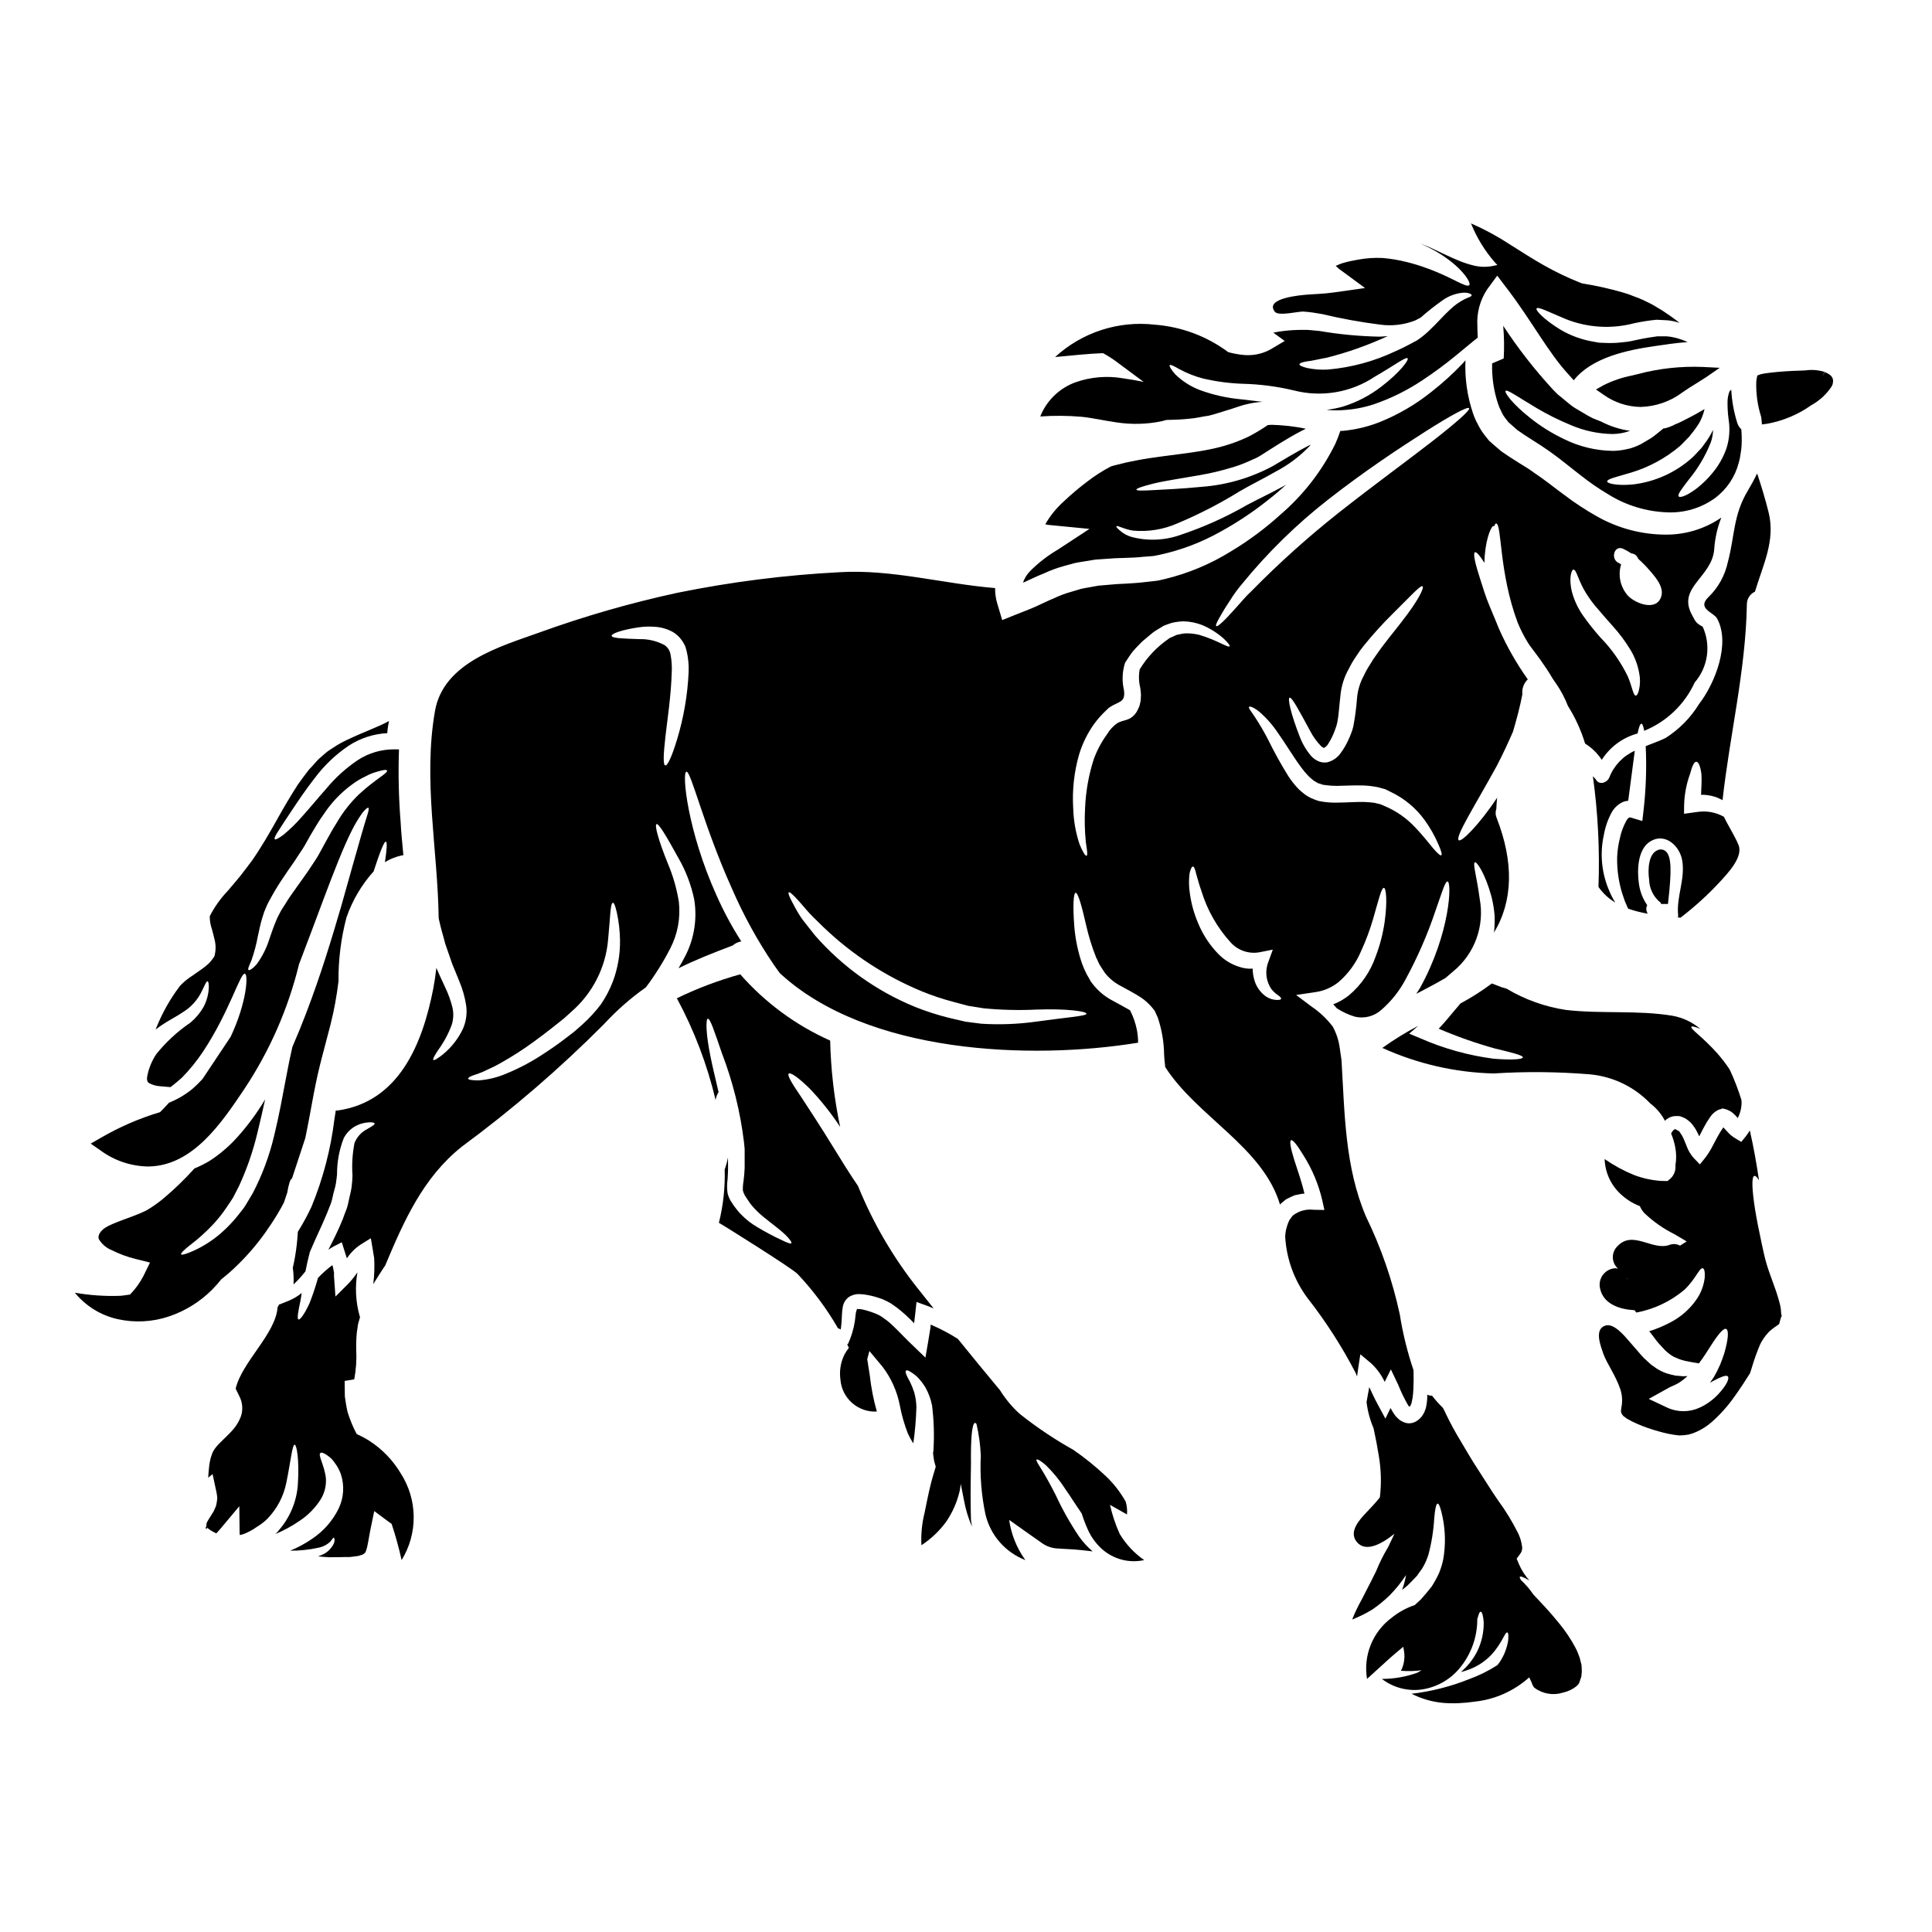 <?xml version="1.0" encoding="UTF-8"?>
<!-- Uploaded to: ICON Repo, www.svgrepo.com, Generator: ICON Repo Mixer Tools -->
<svg fill="#000000" width="800px" height="800px" version="1.1" viewBox="144 144 512 512" xmlns="http://www.w3.org/2000/svg">
 <g>
  <path d="m420.64 295.96c1.73-0.805 3.523-1.465 5.367-1.969l2.566-0.711c1.082-0.266 1.93-0.344 2.91-0.527l2.801-0.453 2.672-0.184c0.898-0.051 1.77-0.129 2.644-0.184l2.461-0.078c1.613-0.051 3.227-0.105 4.863-0.293 0.824-0.051 1.641-0.129 2.438-0.184 0.449 0 1.375-0.266 2.035-0.371 5.609-1.219 11.004-3.269 16.004-6.082 4.488-2.457 8.75-5.301 12.746-8.496 1.719-1.348 3.309-2.695 4.723-4.019-0.184 0.105-0.371 0.234-0.555 0.344-3.516 1.934-6.742 3.414-9.918 5.117-5.527 3.18-11.355 5.805-17.402 7.828-4.231 1.539-8.828 1.742-13.176 0.582-1.18-0.348-2.262-0.965-3.172-1.797-0.609-0.527-0.875-0.875-0.789-1.004 0.16-0.395 1.746 0.711 4.394 1.137 4.012 0.367 8.051-0.285 11.742-1.902 5.695-2.391 11.199-5.219 16.453-8.469 3.016-1.77 6.508-3.465 9.707-5.312 3.293-1.73 6.285-3.981 8.859-6.668 0.133-0.156 0.238-0.293 0.348-0.422-0.211 0.105-0.426 0.184-0.637 0.293-3.277 1.664-6.422 3.621-9.492 5.418h-0.004c-5.777 3.098-12.137 4.953-18.672 5.453-5.394 0.527-9.684 0.711-12.672 0.871-2.988 0.156-4.656 0.211-4.723-0.105-0.066-0.32 1.535-0.871 4.473-1.609 2.938-0.738 7.301-1.352 12.484-2.273v-0.004c2.793-0.48 5.555-1.141 8.266-1.969 1.5-0.434 2.973-0.969 4.398-1.605 0.742-0.32 1.484-0.66 2.25-1.008 0.555-0.266 1.348-0.789 2.062-1.238 2.961-1.883 6.109-3.938 9.652-5.793 0.426-0.238 0.848-0.449 1.301-0.66v-0.004c-2.973-0.609-5.988-0.953-9.023-1.031-0.344 0-0.684 0.051-1.059 0.078-1.625 1.117-3.32 2.133-5.074 3.043-3.281 1.559-6.746 2.695-10.312 3.387-3.938 0.82-8.266 1.266-12.75 1.879-2.223 0.293-4.551 0.633-6.852 1.086-1.18 0.266-2.273 0.422-3.519 0.762-0.605 0.16-1.215 0.293-1.852 0.453l-0.875 0.234-0.477 0.184h0.004c-2.168 1.141-4.227 2.469-6.16 3.969-2.144 1.609-4.191 3.34-6.137 5.184-1.887 1.684-3.504 3.644-4.789 5.82-0.051 0.105-0.078 0.207-0.129 0.316h0.051-0.004c0.52 0.109 1.047 0.18 1.574 0.211l10.051 0.98-8.352 5.477c-2.719 1.594-5.219 3.531-7.441 5.766-0.812 0.855-1.434 1.875-1.824 2.988 0.133-0.055 0.27-0.105 0.426-0.156 1.727-0.77 3.156-1.508 5.113-2.277z"/>
  <path d="m367.13 492.29c0.023-0.637 0.094-1.273 0.207-1.902 0.164-1.012 0.691-1.926 1.484-2.566 0.832-0.594 1.836-0.898 2.856-0.871 0.738 0.008 1.473 0.086 2.195 0.234 0.688 0.105 1.324 0.293 1.969 0.449 0.875 0.238 1.27 0.426 1.969 0.637 0.73 0.316 1.449 0.668 2.144 1.059 0.66 0.426 1.215 0.848 1.852 1.301l-0.004-0.004c1.582 1.238 3.066 2.59 4.445 4.047 0.105-0.902 0.211-1.797 0.32-2.672l0.316-2.965 2.516 0.902c0.711 0.234 1.375 0.555 2.035 0.82-1.324-1.664-2.668-3.328-3.992-5.027h-0.004c-6.644-8.32-12.051-17.559-16.055-27.43-2.012-2.938-4.234-6.481-6.562-10.289-3.277-5.34-6.348-10.023-8.57-13.41-2.332-3.414-3.703-5.66-3.227-6.082 0.477-0.422 2.617 1.082 5.609 4.019l0.004 0.004c2.965 3.121 5.648 6.504 8.012 10.102-1.59-7.527-2.473-15.188-2.644-22.879-9.117-4.066-17.246-10.059-23.832-17.562-5.781 1.598-11.402 3.723-16.797 6.348 4.586 8.496 8.039 17.559 10.262 26.953 0.121-0.742 0.391-1.449 0.789-2.09-0.789-3.492-1.613-6.691-2.141-9.445-1.242-6.031-1.27-9.918-0.715-9.996 0.66-0.105 1.773 3.465 3.758 9.176l-0.004-0.004c2.898 7.566 4.856 15.457 5.832 23.496l0.184 1.852v5.035c-0.055 1.352-0.156 2.332-0.293 3.414h0.004c-0.148 0.828-0.211 1.672-0.188 2.516 0.164 0.676 0.461 1.312 0.875 1.875 0.266 0.395 0.5 0.789 0.789 1.18 0.207 0.371 0.473 0.609 0.684 0.926 0.984 1.164 2.082 2.231 3.277 3.18 2.301 1.879 4.328 3.328 5.609 4.574 1.277 1.242 1.77 2.039 1.613 2.273s-1.109-0.129-2.644-0.875c-2.195-1.02-4.332-2.156-6.398-3.406-1.559-0.906-2.981-2.016-4.234-3.309-0.375-0.375-0.727-0.766-1.059-1.18-0.266-0.371-0.555-0.738-0.848-1.109-0.293-0.477-0.609-0.926-0.926-1.402h0.004c-0.355-0.613-0.621-1.277-0.789-1.969-0.176-1.219-0.176-2.457 0-3.676 0.051-0.98 0.129-2.172 0.129-2.992 0-0.926-0.023-1.879-0.023-2.828h0.004c-0.207 1.078-0.5 2.141-0.875 3.176 0.137 4.769-0.383 9.539-1.535 14.168 0.184 0 19.391 12.031 20.816 13.516v0.004c4.137 4.359 7.742 9.199 10.738 14.41 0.234 0.105 0.477 0.211 0.738 0.316 0.188-1.332 0.293-2.676 0.32-4.019z"/>
  <path d="m600.49 356.05c1.93-17.32 6.137-34.359 6.449-51.84v-0.004c-0.023-1.461 0.816-2.801 2.144-3.41 2.09-7.008 5.477-13.488 3.621-21-0.871-3.492-1.906-6.93-3.039-10.316-0.715 1.48-1.535 2.988-2.488 4.578-3.891 6.481-3.441 12.059-5.289 18.938v-0.004c-0.75 3.504-2.523 6.707-5.09 9.207-3.254 3.094 1.375 4.07 2.246 5.711 3.621 6.613-0.531 17.164-4.762 22.641-2.25 3.664-5.309 6.758-8.941 9.055-1.797 0.848-3.543 1.457-5.211 2.117 0.273 5.777 0.07 11.57-0.605 17.316l-0.293 2.539-2.91-0.875c-0.395-0.105-0.477-0.105-0.531-0.078h0.004c-0.352 0.23-0.633 0.551-0.82 0.926-0.793 1.441-1.363 2.992-1.691 4.602-0.391 1.57-0.633 3.172-0.715 4.785-0.082 2.785 0.223 5.566 0.898 8.266 0.266 1.18 0.66 2.168 0.953 3.094s0.684 1.535 0.898 2.195v0.004c0.07 0.098 0.133 0.207 0.184 0.316 1.688 0.59 3.422 1.031 5.184 1.324-0.465-0.664-0.527-1.531-0.156-2.254-1.207-1.734-1.969-3.742-2.219-5.844-0.477-3.414-0.348-9.016 3.066-11.078 3.891-2.363 7.723 1.18 8.41 4.973 0.898 4.949-1.574 9.734-1.059 14.598 0.012 0.203-0.016 0.41-0.078 0.609 0.234 0 0.477 0.027 0.711 0.051 3.723-2.852 7.203-6.012 10.395-9.445 1.879-2.086 6.297-6.559 4.977-9.812-1.059-2.562-2.672-4.945-3.859-7.457l-0.004-0.004c-2.082-1.188-4.5-1.652-6.879-1.32l-0.977 0.133-2.723 0.371 0.023-2.434c0.09-2.781 0.621-5.531 1.574-8.148 0.527-1.969 1.059-3.227 1.664-3.199 0.605 0.027 1.086 1.242 1.352 3.332 0.105 1.574-0.027 3.492-0.105 5.418v0.004c1.988-0.051 3.957 0.441 5.691 1.422z"/>
  <path d="m577.96 243.16-1.398 0.344c-2.625 0.504-5.168 1.363-7.559 2.559l-2.059 1.16 1.949 1.34v-0.004c2.883 2.086 6.336 3.234 9.895 3.285 4.012-0.109 7.891-1.461 11.098-3.875 1.18-0.836 2.422-1.602 3.66-2.363 0.871-0.539 1.738-1.082 2.594-1.645l3.609-2.488-4.504-0.227h0.004c-5.828-0.238-11.656 0.406-17.289 1.914z"/>
  <path d="m583.24 369.32c-2.297 0.949-2.621 4.836-2.199 7.871 0.074 2.394 1.219 4.629 3.117 6.09v0.281h1.867l0.098-0.875c0.832-7.527 0.949-11.855-0.789-13.18v0.004c-0.605-0.449-1.414-0.523-2.094-0.191z"/>
  <path d="m571.18 359.17c0.672-1.141 1.664-2.051 2.859-2.617 0.465-0.191 0.953-0.309 1.453-0.348 0.711-5.184 1.266-9.758 1.742-13.25h0.004c-3.094 1.375-5.516 3.91-6.746 7.062-0.578 1.43-2.754 2.195-3.621 0.477-0.238-0.266-0.504-0.527-0.738-0.789h-0.004c1.348 9.715 1.844 19.531 1.48 29.332 1.172 1.691 2.695 3.109 4.473 4.152-0.617-0.953-1.145-1.965-1.574-3.016-2.074-4.715-2.582-9.969-1.453-14.996 0.371-2.106 1.09-4.137 2.125-6.008z"/>
  <path d="m597.95 269.19c-1.219 1.52-2.606 2.894-4.129 4.102-2.695 2.09-4.574 2.695-4.945 2.273-0.426-0.504 0.898-2.117 2.695-4.5v0.004c2.414-2.93 4.356-6.211 5.769-9.734 0.398-1.094 0.613-2.246 0.633-3.406-0.645 1.359-1.438 2.644-2.363 3.832-0.266 0.344-0.395 0.582-0.789 1.059l-0.789 0.82h0.004c-0.516 0.59-1.066 1.156-1.641 1.691-4.34 3.887-9.77 6.344-15.551 7.039-4.328 0.422-6.926-0.238-6.926-0.789 0-0.688 2.539-1.18 6.297-2.332v0.004c4.777-1.434 9.207-3.836 13.012-7.062 0.531-0.477 1.086-1.109 1.613-1.637l0.789-0.789 0.555-0.711c0.816-0.984 1.559-2.027 2.219-3.121 0.59-1.113 1.035-2.297 1.32-3.519-2.512 1.508-4.812 2.644-5.953 3.227-0.711 0.344-1.402 0.66-2.09 0.926-0.051 0.027-0.078 0.078-0.129 0.105h0.004c-0.641 0.293-1.297 0.539-1.969 0.742-0.266 0.078-0.555 0.105-0.82 0.156-0.234 0.211-0.477 0.395-0.711 0.609-0.824 0.633-1.691 1.402-2.566 1.969-0.875 0.5-1.77 1.031-2.672 1.574-0.59 0.301-1.199 0.566-1.824 0.785-0.57 0.234-1.164 0.402-1.773 0.504-1.215 0.289-2.453 0.449-3.699 0.477-4.519-0.047-8.969-1.113-13.02-3.121-3.203-1.516-6.219-3.398-8.988-5.609-4.723-3.727-6.902-6.769-6.508-7.195 0.398-0.426 3.356 1.691 8.266 4.606 2.848 1.684 5.809 3.16 8.863 4.418 3.555 1.555 7.387 2.383 11.266 2.434 1.562-0.023 3.109-0.309 4.574-0.848-2.68-0.375-5.273-1.207-7.672-2.461-0.711-0.266-1.453-0.555-2.141-0.848v0.004c-0.961-0.477-1.895-1-2.801-1.574-0.902-0.559-1.855-1.031-2.723-1.668-0.871-0.637-1.668-1.375-2.539-2.062l-1.301-1.059-1.18-1.18v-0.004c-4.875-5.289-9.309-10.965-13.254-16.98 0.254 2.879 0.301 5.773 0.133 8.66l-3.07 1.297 0.004-0.004c-0.105 3.648 0.426 7.281 1.574 10.742 0.223 0.68 0.504 1.34 0.844 1.969 0.277 0.656 0.641 1.273 1.086 1.828l0.82 1.055 0.133 0.133 0.105 0.078 0.422 0.371 1.641 1.457c1.375 0.953 2.59 1.797 4.18 2.773 1.59 0.977 3.066 1.969 4.441 2.938 2.965 2.09 5.512 4.258 8.07 6.215 2.422 1.926 4.977 3.688 7.641 5.266 4.625 2.836 9.898 4.438 15.316 4.652 4.606 0.234 9.152-1.117 12.879-3.836 3.043-2.305 5.223-5.562 6.191-9.254 0.242-0.805 0.41-1.629 0.5-2.461 0.152-0.766 0.242-1.547 0.27-2.328 0.066-1.375 0.039-2.754-0.082-4.125-0.512-0.473-0.887-1.078-1.086-1.746-0.887-2.84-1.418-5.781-1.574-8.754-0.133 0.129-0.293 0.293-0.449 0.422-0.312 0.793-0.492 1.633-0.531 2.488-0.039 1.695 0.059 3.394 0.293 5.074 0.387 2.504 0.199 5.062-0.555 7.481-0.812 2.352-2.035 4.539-3.609 6.461z"/>
  <path d="m615.75 489.83c-0.441-1.75-0.98-3.469-1.613-5.156-0.633-1.879-1.375-3.676-1.969-5.688s-0.902-3.676-1.297-5.422c-0.738-3.414-1.352-6.508-1.773-9.125-0.82-5.234-0.949-8.598-0.184-8.809 0.32-0.078 0.742 0.348 1.242 1.18-0.633-4.328-1.43-8.836-2.434-13.227h0.004c-0.332 0.547-0.695 1.07-1.086 1.574l-1.18 1.457-1.508-0.902h-0.004c-0.887-0.512-1.676-1.176-2.328-1.969-0.316-0.344-0.633-0.684-0.926-0.977-0.477 0.66-0.953 1.48-1.43 2.297-0.5 0.93-0.977 1.828-1.453 2.727l0.004 0.004c-0.543 1.047-1.168 2.047-1.879 2.988l-1.457 1.797-1.574-1.641c-0.824-0.895-1.465-1.949-1.883-3.094-0.395-0.898-0.656-1.719-1.004-2.383v0.004c-0.137-0.316-0.305-0.617-0.504-0.898l-0.266-0.395h0.004c-0.051-0.047-0.094-0.102-0.129-0.156-0.027-0.055 0-0.133-0.105-0.211l-0.555-0.293-0.27-0.133-0.082-0.09-0.078-0.055c-0.184-0.023-0.293 0.105-0.582 0.27l-0.477 0.66c-0.027 0.078-0.078 0.129-0.105 0.207l-0.004 0.004c0.465 1.125 0.82 2.293 1.059 3.488 0.336 1.633 0.363 3.309 0.082 4.949 0.164 1.547-0.535 3.062-1.828 3.934-0.066 0.082-0.148 0.148-0.219 0.23-0.609 0-1.234 0-1.836-0.031v0.004c-2.438-0.172-4.84-0.703-7.125-1.574-2.731-1.121-5.328-2.531-7.754-4.211 0.117 3.559 1.664 6.922 4.293 9.324 1.461 1.363 3.172 2.43 5.039 3.148 0.289 0.66 0.676 1.27 1.152 1.809 2.363 2.262 5.055 4.152 7.984 5.609l3.277 1.934-1.762 1.117c-0.879-0.484-1.93-0.551-2.859-0.172-4.457 1.574-9.664-4.008-13.711 0.305l0.004-0.004c-0.816 0.785-1.27 1.879-1.246 3.012 0.027 1.133 0.523 2.203 1.375 2.953-0.215-0.051-0.43-0.086-0.648-0.109-1.281 0.043-2.481 0.652-3.277 1.656-0.797 1.008-1.113 2.312-0.863 3.57 0.828 4.305 5.223 5.688 9.168 5.902l0.469 0.625h-0.004c4.723-0.879 9.137-2.977 12.801-6.082 3.016-2.91 3.938-5.871 4.812-5.66 0.395 0.078 0.609 0.875 0.531 2.363l0.004-0.004c-0.219 2.109-0.965 4.129-2.172 5.875-1.797 2.606-4.215 4.723-7.035 6.164-1.766 0.93-3.609 1.699-5.512 2.297l0.66 0.824c0.477 0.633 0.926 1.242 1.375 1.824 0.449 0.578 1.109 1.215 1.613 1.797 0.789 0.902 1.719 1.668 2.758 2.273 0.527 0.238 1.031 0.449 1.535 0.66 0.504 0.211 1.082 0.348 1.574 0.477 1.352 0.293 2.566 0.477 3.648 0.66 1.18-1.535 2.141-3.094 3.016-4.445 1.934-3.066 3.469-5 4.207-4.68 0.738 0.32 0.582 2.672-0.477 6.371-0.293 0.93-0.66 1.934-1.086 3.016v0.004c-0.5 1.152-1.066 2.273-1.695 3.363-0.316 0.477-0.66 0.977-1.031 1.48 2.488-1.324 4.231-2.195 4.723-1.664 0.492 0.531-0.293 2.297-2.484 4.68l0.004-0.004c-1.387 1.496-3.051 2.711-4.898 3.57-2.727 1.285-5.879 1.305-8.621 0.055l-4.949-2.332 5.316-2.961c0.82-0.449 1.77-0.738 2.59-1.27l0.004 0.004c0.844-0.535 1.633-1.145 2.363-1.824-0.371 0.023-0.711 0.051-1.109 0.051-0.688-0.051-1.402-0.105-2.168-0.184-0.738-0.184-1.535-0.344-2.363-0.609-0.848-0.32-1.66-0.715-2.434-1.184-0.375-0.266-0.789-0.555-1.18-0.82l-0.293-0.211c-0.07-0.043-0.129-0.094-0.184-0.156l-0.133-0.105-0.422-0.395c-0.582-0.555-1.18-1.031-1.797-1.719-0.617-0.688-1.242-1.43-1.855-2.141l-1.637-1.879c-1.27-1.484-3.969-4.684-6.137-4.047-3.148 0.926-1.27 5.477-0.582 7.539 1.031 2.754 3.172 5.512 4.523 9.445h-0.004c0.488 1.547 0.57 3.195 0.242 4.785-0.16 1.18-0.133 1.109 0.078 1.574l0.078 0.156c0 0.051 0.129 0.184 0.129 0.184l0.27 0.344v0.004c0.047 0.035 0.098 0.062 0.156 0.078 0.027 0.055 0.504 0.375 0.82 0.609 0.844 0.492 1.723 0.934 2.621 1.32 1.859 0.812 3.777 1.484 5.738 2.012 1.77 0.527 3.582 0.891 5.418 1.082 0.844-0.004 1.688-0.082 2.516-0.234 0.711-0.172 1.402-0.41 2.062-0.715 1.461-0.652 2.812-1.52 4.019-2.566 2.289-2.019 4.332-4.301 6.086-6.801 1.574-2.219 2.938-4.281 4.098-6.16 0.133-0.426 0.348-0.98 0.504-1.574v0.004c0.598-2.016 1.305-3.992 2.117-5.93 0.34-0.738 0.758-1.438 1.242-2.09l0.207-0.293 0.238-0.289 0.371-0.426 0.371-0.422 0.66-0.559c0.926-0.789 1.719-1.16 1.93-1.426l0.004 0.004c0.066-0.062 0.113-0.145 0.133-0.238 0.051-0.078 0.078-0.395 0.156-0.582l0.293-1.031 0.184-0.266c0-0.105-0.156-0.789-0.156-0.789v0.004c-0.012-0.742-0.105-1.48-0.273-2.203zm-40.48-7.027 0.047 0.18c-0.348-0.199-0.027-0.137-0.047-0.18z"/>
  <path d="m503.63 508.77c0.105-0.848 0.234-1.691 0.371-2.59l0.5-3.277 2.754 2.297c1.555 1.41 2.812 3.113 3.699 5.012l1.641-3.305 1.969 4.129 0.051 0.129c0.715 1.785 1.555 3.519 2.516 5.184 0.105 0.18 0.238 0.34 0.395 0.477l0.051-0.023 0.055-0.105c0.129-0.184 0.316-0.426 0.266-0.453 0.016-0.078 0.051-0.152 0.105-0.211l0.129-0.504c0.09-0.355 0.16-0.719 0.215-1.082 0.109-0.762 0.18-1.531 0.211-2.301 0.078-1.535 0.078-2.988 0.051-4.328v-0.004c-0.023-0.246-0.031-0.492-0.027-0.738-1.621-4.801-2.832-9.727-3.621-14.734-1.934-8.977-4.945-17.688-8.965-25.945-5.609-13.145-5.637-27.352-6.484-41.445-0.129-0.875-0.289-1.906-0.449-3.098-0.254-2.019-0.883-3.977-1.848-5.766-1.57-2.066-3.465-3.859-5.609-5.316l-4.125-3.094 5.184-0.766c2.219-0.324 4.309-1.238 6.059-2.644 2.633-2.269 4.695-5.125 6.027-8.332 1.258-2.742 2.312-5.57 3.148-8.465 1.453-5 2.191-8.266 2.856-8.176 0.559 0.027 0.953 3.414 0.211 8.859v0.004c-0.449 3.211-1.266 6.363-2.43 9.391-1.391 3.973-3.82 7.496-7.039 10.211-1.262 1.008-2.668 1.82-4.176 2.402 0.328 0.328 0.637 0.672 0.926 1.031 1.504 0.98 3.141 1.738 4.863 2.25 2.465 0.559 5.047-0.109 6.934-1.797 2.609-2.254 4.777-4.973 6.398-8.016 3.172-5.812 5.828-11.887 7.934-18.164 1.719-4.84 2.594-7.934 3.227-7.871 1.18 0.051 0.766 13.672-7.301 28.25-0.316 0.527-0.66 1.031-0.977 1.531 2.434-1.266 4.863-2.539 7.246-3.914 0.156-0.078 0.316-0.184 0.477-0.266 0.684-0.582 1.375-1.18 2.062-1.773h0.004c2.793-2.285 4.922-5.285 6.152-8.68 1.234-3.394 1.531-7.059 0.855-10.605-0.738-5.688-1.934-9.418-1.242-9.629 0.477-0.16 2.672 2.91 4.363 9.055 0.426 1.691 0.711 3.418 0.848 5.156 0.035 0.996 0.016 1.992-0.055 2.988-0.008 0.488-0.051 0.973-0.133 1.457 5.117-8.438 5.262-18.75 0.738-30.363h0.004c-0.348-0.77-0.387-1.641-0.105-2.438 0.027-1.004 0.105-1.969 0.211-2.961-4.894 7.352-9.469 11.809-10.16 11.27-1.109-0.789 4.328-9.234 10.078-19.73 1.695-3.254 3.098-6.32 4.285-9.055 0.953-3.254 1.855-6.535 2.488-9.918-0.164-1.461 0.367-2.918 1.43-3.934-3.031-4.266-5.621-8.828-7.727-13.621l-0.477-1.18c0-0.023-0.023-0.051-0.023-0.078-0.633-1.508-1.242-2.938-1.797-4.309-1.18-2.754-1.879-5.211-2.566-7.328-1.375-4.203-1.969-6.898-1.402-7.168 0.395-0.156 1.297 0.875 2.512 2.805 0-0.66 0.027-1.324 0.078-1.969 0.426-5.078 1.855-7.934 2.363-7.801 0.055 0.027 0.078 0.078 0.133 0.133 0.156-0.504 0.344-0.789 0.5-0.789 1.574-0.078 0.688 12.773 5.715 26.238 0.77 1.871 1.691 3.676 2.754 5.398 0.184 0.293 0.371 0.555 0.555 0.82 0.953 1.242 1.828 2.461 2.695 3.625 1.215 1.715 2.332 3.356 3.227 4.945 0.293 0.426 0.609 0.848 0.875 1.27v-0.004c1.312 1.887 2.394 3.918 3.227 6.059 1.953 3.106 3.484 6.461 4.551 9.973 1.766 1.098 3.273 2.57 4.418 4.309 2.176-3.434 5.566-5.926 9.492-6.984 0.32-1.664 0.66-2.59 1.031-2.59 0.238-0.027 0.504 0.66 0.715 1.879h0.004c5.926-2.41 10.711-6.988 13.379-12.805 3.539-4.09 4.367-9.863 2.121-14.781-1.828-1.004-1.828-1.242-2.887-3.227-3.914-7.297 5.477-9.891 5.953-17.43h-0.004c0.203-2.836 0.836-5.625 1.879-8.266-4.234 2.91-9.246 4.488-14.387 4.519-6.547 0.047-12.992-1.645-18.676-4.894-2.926-1.645-5.734-3.484-8.41-5.512-2.695-1.969-5.34-4.129-8.016-5.902-1.402-1.035-2.828-1.906-4.231-2.754-1.402-0.852-3.066-1.969-4.602-3.016l-2.363-2.039-0.582-0.527-0.156-0.133-0.078-0.051v-0.004c-0.059-0.094-0.133-0.184-0.211-0.262l-0.027-0.027-0.211-0.266-0.848-1.059c-0.664-0.867-1.238-1.797-1.723-2.777-0.535-0.961-0.98-1.973-1.32-3.016-1.508-4.496-2.172-9.23-1.969-13.965-0.207 0.238-0.395 0.477-0.633 0.738-2.644 2.793-5.496 5.379-8.527 7.738-4.062 3.238-8.57 5.875-13.383 7.828-2.902 1.168-5.945 1.941-9.051 2.305-0.523 0.07-1.051 0.113-1.574 0.129-0.383 1.18-0.832 2.34-1.348 3.469-3.508 7.098-8.402 13.422-14.398 18.594-4.035 3.672-8.422 6.938-13.094 9.758-5.438 3.394-11.379 5.894-17.605 7.406l-1.27 0.293-0.633 0.133-0.789 0.102c-0.82 0.082-1.637 0.184-2.434 0.27-1.613 0.207-3.305 0.316-5.051 0.422-0.875 0.027-1.746 0.078-2.621 0.133l-2.434 0.207-2.461 0.211-2.328 0.426c-0.738 0.129-1.641 0.266-2.246 0.422l-2.531 0.758c-1.602 0.438-3.16 1.023-4.656 1.746-1.402 0.555-3.199 1.453-4.84 2.195-1.641 0.742-3.621 1.453-5.418 2.191l-3.441 1.379-1.059-3.543-0.266-0.898v0.004c-0.391-1.316-0.578-2.68-0.555-4.047-13.648-1.109-27.402-5.027-41.129-4.207-14.465 0.742-28.852 2.566-43.043 5.453-12.453 2.695-24.707 6.223-36.684 10.559-10.527 3.754-25.363 8.016-27.586 20.785-3.199 18.301 0.738 36.66 0.98 54.91 0.234 1.082 0.5 2.168 0.789 3.277 0.348 1.18 0.66 2.363 0.953 3.492 0.426 1.18 0.824 2.363 1.215 3.492 0.211 0.582 0.395 1.137 0.582 1.691 0.188 0.555 0.426 1.004 0.609 1.508 0.449 1.086 0.875 2.141 1.297 3.172h-0.004c0.887 2.086 1.508 4.273 1.848 6.512 0.293 2.121-0.02 4.285-0.898 6.238-1.23 2.559-3.004 4.824-5.191 6.641-1.48 1.18-2.406 1.719-2.617 1.535-0.211-0.184 0.293-1.18 1.352-2.723 1.461-2.019 2.644-4.227 3.516-6.562 0.473-1.48 0.547-3.059 0.211-4.574-0.461-1.883-1.121-3.707-1.969-5.453-0.477-1.004-0.953-2.035-1.43-3.094-0.234-0.582-0.5-1.137-0.766-1.742-0.027-0.098-0.059-0.195-0.102-0.289-0.211 1.852-0.477 3.676-0.824 5.512-2.828 14.52-8.992 30.02-25.391 32.324v-0.004c-0.148 0.012-0.297 0.012-0.449 0-0.133 0.789-0.266 1.574-0.371 2.363l0.004-0.004c-0.977 7.941-3.012 15.719-6.059 23.117-0.891 1.91-1.883 3.773-2.965 5.582-0.207 0.371-0.449 0.711-0.66 1.082-0.125 2.262-0.379 4.516-0.766 6.746-0.16 0.953-0.375 1.906-0.582 2.856 0.023 0.16 0.051 0.293 0.078 0.477v-0.004c0.148 1.285 0.191 2.574 0.133 3.863 1.082-1.02 2.09-2.113 3.012-3.277 0.039-0.059 0.086-0.113 0.137-0.16 0.32-1.613 0.688-3.305 1.18-5.184l0.027-0.027 0.055-0.129c1.324-3.203 3.066-6.691 4.445-10.051 0.344-0.875 0.66-1.691 1.004-2.539s0.477-1.855 0.711-2.754l0.371-1.375 0.16-0.66v-0.004c0.051-0.164 0.086-0.332 0.105-0.504 0.129-0.82 0.234-1.641 0.316-2.461v0.004c-0.023-3.281 0.578-6.535 1.762-9.594 0.656-1.281 1.652-2.352 2.887-3.094 0.879-0.516 1.848-0.867 2.856-1.031 1.574-0.238 2.363-0.055 2.461 0.207 0.098 0.266-0.715 0.742-1.934 1.457h0.004c-1.562 0.777-2.781 2.109-3.414 3.731-0.547 2.832-0.727 5.719-0.527 8.594-0.02 0.957-0.09 1.91-0.215 2.859-0.051 0.293-0.027 0.371-0.129 0.848l-0.133 0.688-0.32 1.375c-0.211 0.93-0.371 1.855-0.66 2.805-0.371 1.004-0.789 2.008-1.137 3.039-1.238 3.043-2.562 5.637-3.805 8.07v-0.004c0.473-0.336 0.969-0.645 1.477-0.926l2.09-1.059 0.789 2.512c0.184 0.582 0.375 1.18 0.559 1.746v0.004c0.945-1.438 2.164-2.672 3.594-3.625l2.754-1.715 0.531 3.117c0.105 0.688 0.207 1.379 0.344 2.066v-0.004c0.141 2.332 0.062 4.668-0.234 6.984 0.82-1.379 1.691-2.644 2.461-3.891 0.234-0.371 0.473-0.715 0.711-1.059 4.949-11.809 10.078-23.355 20.312-31.488 13.324-9.816 25.879-20.633 37.562-32.355 3.379-3.676 7.137-6.981 11.211-9.863 2.461-3.277 4.633-6.754 6.5-10.398 1.938-3.789 2.711-8.07 2.223-12.297-0.578-3.566-1.59-7.047-3.016-10.367-2.41-5.981-3.469-9.969-2.887-10.184 0.582-0.211 2.594 3.172 5.738 8.887h0.004c1.992 3.434 3.422 7.168 4.234 11.055 0.824 5.023 0.047 10.18-2.223 14.734-0.605 1.215-1.266 2.363-1.93 3.516 4.309-2.141 8.965-3.992 14.359-6.031 0.641-0.566 1.43-0.941 2.273-1.082-2.5-3.902-4.695-7.984-6.574-12.223-7.75-17.191-9.207-32.637-7.961-32.742 1.215-0.184 4.551 14.309 12.035 30.918 3.066 7.086 6.797 13.871 11.133 20.262 0.555 0.789 1.082 1.535 1.574 2.195 23.117 21.395 66.469 23.09 94.953 18.434 0-1.09-0.098-2.18-0.293-3.25-0.355-1.863-0.98-3.66-1.848-5.348-1.352-0.789-2.859-1.574-4.551-2.512-2.07-1.07-3.887-2.574-5.316-4.414-0.184-0.266-0.395-0.477-0.555-0.738l-0.344-0.637-0.715-1.238v-0.004c-0.469-0.918-0.883-1.863-1.242-2.832-1.082-3.164-1.766-6.453-2.039-9.789-0.422-5.512-0.234-8.887 0.348-8.965 0.582-0.078 1.574 3.227 2.754 8.465 0.668 2.977 1.57 5.894 2.699 8.727 0.395 0.688 0.578 1.375 1.082 2.168l0.789 1.215 0.395 0.609v0.004c0.105 0.148 0.219 0.289 0.34 0.422 1.121 1.305 2.488 2.375 4.019 3.148 1.719 0.953 3.598 1.906 5.394 3.094h0.004c0.941 0.664 1.801 1.438 2.566 2.301l0.449 0.527 0.211 0.266 0.027 0.055 0.211 0.266 0.023 0.027 0.055 0.105 0.078 0.184c0.211 0.477 0.449 0.977 0.66 1.453h0.004c1.078 3.199 1.648 6.543 1.691 9.918 0.051 1.215 0.211 2.246 0.293 3.227 8.438 13.168 25.867 21.188 30.418 36.449 0.18-0.215 0.383-0.41 0.605-0.582 0.348-0.293 0.66-0.555 1.008-0.82l1.109-0.555c0.395-0.184 0.789-0.371 1.137-0.504l1.137-0.234c0.484-0.125 0.98-0.195 1.48-0.215-0.82-3.543-2.012-6.691-2.754-9.102-0.93-2.988-1.242-4.863-0.789-5.051 0.457-0.184 1.641 1.297 3.25 3.969l0.004 0.004c2.34 3.688 4.039 7.746 5.023 12.004l0.555 2.516-2.856-0.055h0.004c-1.883-0.223-3.781 0.266-5.316 1.375-0.477 0.316-0.715 0.926-1.109 1.348-0.285 0.586-0.516 1.199-0.691 1.824-0.199 0.656-0.328 1.332-0.395 2.012-0.027 0.184 0 0.371-0.027 0.582 0.332 5.832 2.356 11.441 5.824 16.141 4.894 6.238 9.195 12.926 12.848 19.965 0.129 0.316 0.25 0.609 0.367 0.922zm70.438-219.37c0.789 0.359 1.551 0.785 2.273 1.27 0.66 0.027 1.258 0.398 1.574 0.977 0.078 0.16 0.184 0.32 0.266 0.477 1.078 0.965 2.094 2 3.039 3.098 1.664 1.93 4.18 4.785 2.777 7.477-1.691 3.305-7.086 0.953-8.73-1.004h0.004c-1.898-2.246-2.527-5.305-1.664-8.117-0.172-0.137-0.359-0.25-0.555-0.344-2.348-0.977-1.34-4.809 1.016-3.832zm-13.066 5.555c0.688 0 1.086 2.117 2.539 4.894h-0.004c0.902 1.645 1.957 3.203 3.148 4.652 1.375 1.668 3.016 3.492 4.758 5.477v-0.004c1.738 1.922 3.285 4.004 4.629 6.215 1.152 1.906 1.941 4.004 2.332 6.191 0.301 1.469 0.281 2.984-0.055 4.445-0.234 0.977-0.527 1.508-0.82 1.508-0.711 0.105-0.98-2.383-2.168-5.117-1.852-3.809-4.309-7.293-7.273-10.316-1.688-1.902-3.266-3.898-4.723-5.981-1.234-1.82-2.164-3.832-2.754-5.949-0.961-3.699-0.141-6.043 0.387-6.019zm-254.61 109.21c-0.816 2.113-1.871 4.129-3.148 6-1.449 1.914-3.078 3.688-4.863 5.293-0.926 0.789-1.574 1.457-2.699 2.328l-2.668 2.039c-1.773 1.324-3.543 2.539-5.266 3.648l-0.004-0.004c-3.043 2-6.277 3.703-9.648 5.078-2.328 0.996-4.805 1.598-7.332 1.77-1.691-0.023-2.668-0.156-2.695-0.477-0.027-0.32 0.82-0.738 2.461-1.238 0.949-0.32 1.871-0.715 2.754-1.18 1.191-0.516 2.348-1.098 3.465-1.75 3.012-1.691 5.918-3.559 8.707-5.602 1.574-1.141 3.215-2.383 4.922-3.727 0.848-0.66 1.691-1.352 2.562-2.039 0.688-0.5 1.641-1.453 2.461-2.168h-0.004c5.637-4.871 9.141-11.754 9.762-19.176 0.582-5.844 0.555-9.68 1.27-9.707 0.293-0.051 0.66 0.875 1.031 2.566h0.004c0.523 2.398 0.809 4.848 0.844 7.301 0.062 3.769-0.586 7.516-1.914 11.043zm17.031-64.195c-1.324 4.422-2.539 7.039-3.117 6.879-0.637-0.133-0.477-2.992 0.023-7.516 0.5-4.523 1.508-10.738 1.691-17.352l0.004 0.004c0.066-1.5-0.039-3-0.316-4.473l-0.105-0.449-0.027-0.105v-0.051l-0.051-0.133c-0.16-0.344-0.371-0.848-0.477-0.875-0.25-0.379-0.574-0.703-0.953-0.949-2.031-1.086-4.309-1.629-6.613-1.574-4.394-0.156-7.352-0.207-7.406-0.898 0-0.555 2.621-1.574 7.301-2.246 1.324-0.184 2.664-0.23 3.996-0.133 1.723 0.074 3.406 0.547 4.918 1.375 0.438 0.254 0.848 0.555 1.219 0.898 0.777 0.703 1.414 1.547 1.875 2.488l0.129 0.266 0.133 0.266v0.051l0.027 0.082 0.051 0.184 0.211 0.738h0.004c0.441 1.832 0.629 3.719 0.555 5.606-0.27 6.074-1.301 12.094-3.07 17.914zm144.34-33.328c0.555-0.977 1.297-2.141 2.191-3.492h0.004c0.953-1.551 2.023-3.027 3.203-4.414 6.727-8.242 14.344-15.715 22.719-22.273 9.758-7.644 19.07-13.777 25.867-18.105s11.215-6.691 11.582-6.191c0.371 0.5-3.414 3.836-9.762 8.781-6.348 4.945-15.352 11.48-24.914 19.02h0.004c-8.102 6.422-15.797 13.336-23.039 20.711-1.48 1.348-2.617 2.801-3.699 3.969-1.082 1.164-1.969 2.219-2.777 3.039-1.574 1.613-2.566 2.438-2.828 2.246-0.27-0.188 0.289-1.328 1.453-3.289zm47.82 1.969c-1.969 2.59-4.473 5.512-6.848 8.938-0.609 0.82-1.18 1.719-1.719 2.644-0.598 0.902-1.125 1.848-1.574 2.832-1.035 1.883-1.66 3.965-1.828 6.106-0.188 2.488-0.512 4.961-0.98 7.41-0.152 0.672-0.363 1.332-0.633 1.969-0.234 0.688-0.449 1.059-0.688 1.613-0.523 1.141-1.152 2.231-1.879 3.254-0.852 1.309-2.164 2.254-3.676 2.644-0.914 0.164-1.855 0.016-2.672-0.426-0.617-0.324-1.168-0.754-1.637-1.266-1.273-1.504-2.285-3.215-2.988-5.055-2.438-6.242-3.227-10.105-2.727-10.367 0.609-0.293 2.539 3.414 5.559 8.965h-0.004c0.742 1.402 1.676 2.691 2.777 3.836 0.199 0.199 0.43 0.359 0.688 0.477 0.156 0.027 0.184 0 0.211-0.027 0.477-0.281 0.863-0.691 1.113-1.184 0.512-0.805 0.953-1.652 1.32-2.539 0.184-0.504 0.477-1.137 0.582-1.535 0.168-0.445 0.297-0.906 0.395-1.371 0.426-1.969 0.504-4.363 0.824-6.93v-0.004c0.211-2.676 1.027-5.269 2.379-7.59 0.531-1.09 1.152-2.133 1.852-3.121 0.613-0.973 1.285-1.91 2.012-2.805 2.43-2.996 5.023-5.859 7.773-8.566 4.551-4.496 7.25-7.516 7.777-7.141s-1.309 4.019-5.41 9.23zm-83.66 104.04c-0.051 0.633-5 0.926-13.117 2.062-4.887 0.695-9.832 0.891-14.758 0.582-1.352-0.16-2.727-0.348-4.129-0.531-1.449-0.34-2.934-0.684-4.445-1.031h0.004c-3.043-0.754-6.031-1.715-8.938-2.879-10.18-4.156-19.254-10.625-26.504-18.895-1.324-1.641-2.488-3.148-3.519-4.473-0.785-1.152-1.5-2.356-2.141-3.598-1.113-2.008-1.613-3.223-1.352-3.41 0.266-0.184 1.215 0.684 2.754 2.406 0.789 0.848 1.664 1.969 2.754 3.148 1.09 1.18 2.406 2.363 3.805 3.781l0.008 0.004c7.512 7.172 16.289 12.891 25.887 16.871 2.723 1.113 5.516 2.051 8.359 2.801 1.348 0.344 2.668 0.711 3.969 1.059 1.402 0.207 2.754 0.449 4.098 0.66 4.629 0.449 9.289 0.562 13.938 0.344 8.199-0.309 13.41 0.488 13.328 1.098zm23.91-100.4-1.215 0.555-0.633 0.266c-0.082 0.055-0.32 0.238-0.32 0.238h0.004c-3.094 2.125-5.699 4.883-7.644 8.09-0.297 1.625-0.242 3.293 0.156 4.894 0.078 0.504 0.133 1.18 0.184 1.773 0 0.395-0.023 0.82-0.051 1.215l-0.055 0.605-0.102 0.371-0.082 0.395-0.051 0.211-0.027 0.078-0.105 0.344c-0.023 0.082-0.477 1.008-0.477 1.008v0.004c-0.184 0.383-0.426 0.742-0.715 1.059-1.535 1.715-2.723 1.297-4.551 2.246-1.121 0.773-2.062 1.781-2.754 2.961-1.488 2.035-2.68 4.269-3.543 6.641-1.352 4.211-2.125 8.59-2.301 13.012-0.168 3.008-0.094 6.023 0.211 9.02 0.348 2.168 0.504 3.438 0.184 3.543-0.32 0.105-0.977-0.953-1.852-3.016h0.004c-1.023-3.082-1.594-6.301-1.691-9.547-0.293-4.824 0.238-9.664 1.574-14.309 0.863-2.82 2.164-5.492 3.859-7.906 0.93-1.285 1.977-2.481 3.121-3.574l0.453-0.422 0.207-0.211 0.105-0.105 0.055-0.051c0.023-0.027 0.293-0.211 0.293-0.211 2.484-1.641 4.254-1.18 3.777-4.578l0.004-0.004c-0.551-2.352-0.457-4.809 0.266-7.113l0.051-0.133c0.738-1.082 1.402-2.219 2.168-3.121 0.766-0.902 1.574-1.664 2.363-2.484 0.848-0.715 1.691-1.406 2.488-2.09 0.797-0.684 1.77-1.18 2.617-1.719l0.348-0.211 0.078-0.051 0.266-0.133-0.004-0.004c0.07-0.031 0.141-0.055 0.215-0.078l0.613-0.238c0.422-0.129 0.848-0.289 1.266-0.422v0.004c1.008-0.234 2.039-0.367 3.07-0.395 1.703 0.039 3.387 0.383 4.973 1.008 2.086 0.887 4.016 2.109 5.711 3.621 1.113 1.086 1.641 1.746 1.508 1.969-0.344 0.531-3.148-1.574-8.066-3.016-1.305-0.324-2.652-0.449-3.996-0.371-0.684 0.09-1.242 0.25-1.953 0.383zm26.555 96.75h0.004c-1.051-0.023-2.07-0.355-2.938-0.953-1.375-0.988-2.402-2.383-2.934-3.992-0.355-1.086-0.543-2.219-0.555-3.359-1.145 0.082-2.297-0.059-3.387-0.422-2.109-0.629-4.027-1.773-5.582-3.332-2.367-2.398-4.238-5.238-5.508-8.355-1.051-2.453-1.77-5.031-2.141-7.672-0.297-1.793-0.332-3.621-0.109-5.426 0.266-1.215 0.605-1.852 0.898-1.852s0.582 0.688 0.848 1.879c0.348 1.109 0.715 2.723 1.43 4.68h-0.004c1.535 5.012 4.16 9.625 7.68 13.504 1.902 2.141 4.773 3.152 7.594 2.676l3.621-0.715-1.18 3.254c-0.969 2.434-0.633 5.195 0.895 7.324 0.512 0.605 1.109 1.137 1.773 1.574 0.477 0.344 0.766 0.66 0.715 0.875-0.051 0.211-0.406 0.312-1.117 0.312zm3.039-59.301h0.004c-1.961-3.148-3.762-6.398-5.391-9.734-1.105-2.137-2.324-4.211-3.656-6.215-0.953-1.402-1.574-2.141-1.375-2.434 0.156-0.211 1.18 0.078 2.644 1.242l0.004 0.004c1.941 1.668 3.641 3.602 5.051 5.738 1.879 2.594 3.758 5.871 6.086 9.02v0.004c0.566 0.777 1.184 1.52 1.848 2.219 0.309 0.32 0.633 0.621 0.98 0.902l0.449 0.371v-0.004c0.219 0.16 0.449 0.301 0.688 0.422l0.371 0.211 0.156 0.105c0.027 0 0.027 0.023 0.055 0.023h0.023l0.559 0.16 0.555 0.211 0.711 0.102 0.004 0.008c1.043 0.145 2.094 0.215 3.148 0.211 2.297-0.051 4.629-0.184 7.035-0.105 1.262 0.051 2.516 0.203 3.754 0.453 0.531 0.156 1.059 0.289 1.574 0.422l0.184 0.055h0.027l0.293 0.102 0.051 0.027 0.078 0.055 0.395 0.184 0.738 0.371c3.586 1.68 6.688 4.234 9.023 7.434 1.496 2.062 2.754 4.293 3.754 6.637 0.711 1.613 0.953 2.59 0.711 2.754-0.238 0.164-1.031-0.504-2.168-1.855s-2.668-3.356-4.723-5.512v0.008c-2.309-2.488-5.129-4.445-8.266-5.742l-0.688-0.293-0.316-0.129-0.027-0.027h-0.078c-0.531-0.133-1.031-0.238-1.574-0.371v0.004c-0.938-0.121-1.883-0.191-2.832-0.215-2.113-0.027-4.418 0.156-6.902 0.184v0.004c-1.312 0.027-2.625-0.059-3.926-0.262l-1.004-0.184-1.059-0.371-1.031-0.426c-0.297-0.141-0.59-0.301-0.871-0.477-0.559-0.344-1.086-0.742-1.574-1.18-0.504-0.402-0.965-0.855-1.379-1.348-0.77-0.867-1.473-1.793-2.109-2.762z"/>
  <path d="m629.72 244.43c-0.285-0.941-1.051-1.32-2.117-1.844l-0.719 1.289 0.648-1.324v0.008c-1.656-0.512-3.402-0.648-5.117-0.395l-0.789 0.035c-3.371 0.094-6.133 0.281-8.66 0.59h0.004c-0.77 0.082-1.539 0.203-2.297 0.367l-0.965 0.348-0.191 0.941v-0.004c-0.047 0.211-0.074 0.422-0.082 0.637-0.113 3.113 0.305 6.223 1.234 9.199 0.062 0.219 0.102 0.441 0.125 0.668l0.141 1.539 1.531-0.211v-0.004c4.164-0.773 8.109-2.445 11.559-4.898 2.086-1.145 3.871-2.762 5.219-4.723 0.469-0.637 0.641-1.445 0.477-2.219z"/>
  <path d="m585.2 440.98c0.023 0 0.023 0.023 0.023 0.051 0.266-0.309 0.59-0.559 0.953-0.738 0.578-0.336 1.234-0.52 1.906-0.531 0.32 0 0.66 0 0.98 0.027h0.051l0.426 0.133 0.078 0.023 0.133 0.055 0.266 0.129 0.582 0.238v0.004c0.285 0.172 0.559 0.367 0.816 0.582 0.289 0.207 0.551 0.449 0.789 0.711l0.504 0.637v0.004c0.32 0.402 0.605 0.836 0.844 1.293 0.293 0.527 0.531 1.031 0.766 1.535 0.371-0.715 0.738-1.457 1.109-2.168h0.004c0.539-1.047 1.148-2.055 1.824-3.019 0.531-0.762 1.238-1.379 2.062-1.797 0.223-0.098 0.453-0.168 0.691-0.211l0.156-0.055 0.078-0.051 0.027-0.055h0.527l0.082 0.082 0.422 0.078c0.367 0.117 0.723 0.266 1.059 0.449 0.18 0.082 0.348 0.18 0.504 0.289l0.234 0.184 0.004 0.004c0.52 0.43 1 0.906 1.43 1.43 0.504-0.977 0.824-2.035 0.949-3.121 0.074-0.547 0.086-1.098 0.027-1.645-0.855-2.762-1.898-5.469-3.121-8.09-0.992-1.504-2.09-2.934-3.281-4.289-3.992-4.469-7.191-6.449-6.875-7.035 0.078-0.211 1.008-0.055 2.41 0.582l-0.004 0.004c-2.117-1.816-4.684-3.031-7.434-3.519-9.336-1.535-18.828-0.449-28.195-1.535-5.562-0.836-10.91-2.75-15.742-5.633-0.426-0.133-0.848-0.238-1.27-0.371-1.137-0.426-1.93-0.766-2.644-1.008l-0.004 0.004c-2.633 1.961-5.41 3.731-8.305 5.289-0.422 0.477-0.82 0.953-1.215 1.43-1.508 1.773-2.938 3.57-4.551 5.266 4.836 2.07 9.801 3.82 14.867 5.234 4.652 1.109 7.512 1.828 7.43 2.363-0.078 0.535-2.965 0.738-7.828 0.348v-0.004c-6.598-0.871-13.043-2.66-19.148-5.316l-3.148-1.324 2.383-2.062c-3.297 1.727-6.469 3.68-9.496 5.848 9.262 4.203 19.27 6.508 29.438 6.769 8.539-0.543 17.102-0.465 25.629 0.238 6.059 0.574 11.711 3.305 15.926 7.695 1.613 1.219 2.934 2.777 3.871 4.57z"/>
  <path d="m563.12 585.26-0.238-0.953c-0.121-0.645-0.316-1.273-0.582-1.875-0.223-0.629-0.496-1.238-0.82-1.824-1.207-2.273-2.644-4.418-4.285-6.402-2.574-3.203-5-5.688-6.832-7.641-0.945-1.387-2.039-2.664-3.269-3.805-0.281-0.438-0.426-0.758-0.32-0.879 0.184-0.238 1.082 0.105 2.512 0.953h0.004c-1.145-1.285-2.078-2.75-2.758-4.332l-0.605-1.426 1.059-1.457v0.004c0.387-0.594 0.512-1.324 0.344-2.012-0.168-1.18-0.523-2.32-1.059-3.387-1.504-2.996-3.254-5.863-5.234-8.566-0.477-0.715-0.98-1.402-1.484-2.195-0.449-0.688-0.898-1.375-1.324-2.062-0.898-1.402-1.77-2.754-2.617-4.074-1.719-2.617-3.227-5.262-4.68-7.695-1.371-2.254-2.625-4.578-3.758-6.961-0.266-0.555-0.5-1.055-0.789-1.574-1.035-1.004-1.996-2.082-2.879-3.227-0.438 0.008-0.875-0.082-1.273-0.262 0.02 0.402 0.012 0.809-0.023 1.215-0.027 0.516-0.09 1.027-0.184 1.535l-0.16 0.789c-0.129 0.371-0.266 0.715-0.395 1.086v-0.004c-0.121 0.262-0.262 0.508-0.426 0.742l-0.078 0.133-0.055 0.078c-0.023 0.051-0.184 0.266-0.184 0.266l-0.371 0.395c-0.273 0.289-0.586 0.539-0.926 0.738-0.426 0.281-0.902 0.469-1.402 0.555-0.555 0.098-1.125 0.062-1.664-0.105-0.461-0.152-0.898-0.367-1.301-0.633-0.57-0.43-1.078-0.938-1.508-1.508-0.395-0.582-0.738-1.18-1.055-1.746l-1.352 2.805-2.012-3.731c-0.926-1.664-1.613-3.25-2.273-4.629-0.129 0.715-0.234 1.43-0.371 2.062-0.133 0.633-0.211 1.301-0.344 1.934l0.004-0.004c0.285 2.379 0.91 4.703 1.852 6.906 0.555 2.512 1.031 5.023 1.43 7.539l-0.004-0.004c0.594 3.57 0.676 7.207 0.25 10.797-1.148 1.48-2.453 2.805-3.734 4.168-1.738 1.852-4.484 4.891-2.484 7.516 2.269 2.981 6.438 0.883 10.09-2.047l-1.457 3.062c-0.047 0.102-0.102 0.203-0.148 0.309l-0.207 0.395-0.004-0.004c-1.184 1.988-2.211 4.066-3.078 6.211-0.438 0.863-0.844 1.715-1.289 2.586l-2.508 4.887v0.004c-0.961 1.699-1.805 3.465-2.519 5.281 1.871-0.73 3.676-1.629 5.391-2.68 1.641-1.137 3.184-2.402 4.613-3.797 1.59-1.629 3.019-3.406 4.266-5.309-0.094 0.492-0.164 0.949-0.305 1.512h0.004c-0.199 0.824-0.449 1.637-0.746 2.434 0.477-0.371 0.953-0.766 1.402-1.137 0.902-0.875 1.719-1.742 2.543-2.59 0.578-0.953 1.375-1.773 1.824-2.723l-0.004-0.004c0.477-0.887 0.875-1.816 1.184-2.777 0.863-3.199 1.391-6.477 1.574-9.785 0.211-2.461 0.504-3.836 0.902-3.859s0.848 1.324 1.352 3.754h-0.004c0.719 3.59 0.773 7.281 0.156 10.895-0.246 1.266-0.617 2.508-1.109 3.703-0.578 1.273-1.25 2.504-2.012 3.676-0.875 1.109-1.828 2.246-2.828 3.363l-1.633 1.504v-0.004c-2.211 0.742-4.266 1.871-6.078 3.336-2.484 1.836-4.414 4.324-5.57 7.191-1.156 2.863-1.5 5.992-0.988 9.039l6.059-5.512c1.211-1.07 2.363-2.023 3.543-3.004l0.215 1.234v0.004c0.262 1.75-0.027 3.539-0.82 5.117 1.816 0.16 3.644 0.113 5.449-0.133-0.395 0.195-0.707 0.473-1.113 0.645-3.012 1.094-6.191 1.652-9.395 1.648 2.981 2.293 6.746 3.305 10.473 2.812 3.941-0.547 7.539-2.547 10.086-5.602 3.066-3.656 4.738-8.277 4.723-13.047 0.363-1.23 0.562-2 0.918-1.969s0.633 0.953 0.789 2.801h-0.004c0.039 2.707-0.566 5.379-1.77 7.801-1.062 2.055-2.519 3.883-4.289 5.375 0.586-0.125 1.16-0.297 1.723-0.504 2.438-0.824 4.633-2.231 6.398-4.102 2.887-3.148 3.574-6.082 4.207-5.867 0.266 0.078 0.316 0.789 0.211 2.086h0.004c-0.309 1.98-1.027 3.875-2.117 5.555-0.207 0.336-0.488 0.672-0.742 1.012h-0.004c-2.375 1.527-4.914 2.781-7.566 3.742-4.867 1.941-9.965 3.234-15.168 3.844 2.535 1.293 5.289 2.106 8.121 2.394 1.438 0.129 2.887 0.164 4.328 0.098 1.402-0.059 2.805-0.191 4.191-0.395 5.402-0.559 10.484-2.812 14.527-6.438l0.566 1.18c0.125 0.273 0.23 0.555 0.312 0.844 0.211 0.211 0.238 0.531 0.504 0.715v0.004c2.164 1.633 4.984 2.117 7.566 1.293 1.293-0.277 2.504-0.844 3.543-1.664 0.211-0.184 0.348-0.375 0.531-0.531l0.129-0.234 0.078-0.105c0.055-0.055 0.395-1.18 0.395-1.18v-0.004c0.16-0.32 0.242-0.672 0.238-1.031 0.09-0.531 0.105-1.074 0.051-1.613z"/>
  <path d="m440.72 550.48c-1.113-2.465-1.973-5.035-2.555-7.676l4.504 2.543h-0.004c0.098-1.141-0.02-2.289-0.344-3.387-1.426-2.555-3.238-4.875-5.371-6.875-2.652-2.492-5.492-4.785-8.488-6.852-4.727-2.644-9.242-5.644-13.508-8.977-0.211-0.156-0.422-0.316-0.633-0.5l-0.004 0.004c-2.062-1.855-3.852-3.992-5.316-6.352-3.754-4.5-7.477-9.031-11.164-13.594-2.289-1.449-4.695-2.715-7.188-3.781-0.027 0.293-0.055 0.582-0.082 0.898-0.207 1.215-0.395 2.461-0.605 3.703l-0.715 4.152-2.988-2.883-1.266-1.215c-2.144-2.09-3.938-4.129-5.848-5.66-0.5-0.32-0.977-0.742-1.426-1.035-0.449-0.293-0.789-0.5-1.352-0.738-0.562-0.238-1.324-0.527-1.664-0.633-0.559-0.156-1.113-0.371-1.641-0.477l-0.008-0.004c-0.617-0.168-1.262-0.246-1.902-0.234v-0.055c-0.027 0.027-0.051 0.027-0.027 0.055-0.227 0.535-0.359 1.109-0.395 1.691-0.184 2.109-0.656 4.18-1.406 6.16l-0.66 1.535-0.207-0.105 0.508 0.984v-0.004c-0.465 0.594-0.871 1.227-1.219 1.891-0.992 2.047-1.344 4.344-1.016 6.594 0.406 4.957 4.684 8.688 9.648 8.422-0.891-3.117-1.512-6.309-1.867-9.531l-0.684-4.359 0.574-2.148 3.492 4.18v-0.004c2.297 3.019 3.863 6.535 4.574 10.262 0.473 2.5 1.176 4.953 2.09 7.324 0.422 0.938 0.914 1.84 1.48 2.699 0.457-3.18 0.73-6.387 0.82-9.602-0.027-1.324-0.223-2.637-0.582-3.914-0.309-0.969-0.688-1.914-1.137-2.828-0.953-1.641-1.352-2.672-1.031-2.938 0.32-0.266 1.266 0.266 2.754 1.457 0.91 0.883 1.703 1.879 2.363 2.961 0.832 1.484 1.43 3.094 1.773 4.762 0.5 3.981 0.625 8.004 0.371 12.008v0.344l-0.078 0.027-0.027 0.105 0.078 0.848c0.105 0.527 0.133 1.18 0.266 1.637 0.129 0.457 0.25 0.875 0.375 1.328-0.465 1.574-0.961 3.148-1.344 4.723-0.613 2.473-1.102 4.981-1.629 7.559l-0.004-0.004c-0.688 2.789-0.965 5.664-0.82 8.531 2.523-1.656 4.738-3.75 6.527-6.18 1.676-2.438 2.887-5.164 3.574-8.039 0.164-0.664 0.211-1.355 0.328-2.035l0.855 4.367v0.004c0.434 2.391 1.145 4.727 2.117 6.953-0.105-0.582-0.184-1.18-0.27-1.77-0.023-1.18-0.051-2.363-0.078-3.492-0.051-4.285 0.027-8.121 0.078-11.414-0.078-6.637 0.27-10.738 1.086-10.816 0.117 0 0.242 0.09 0.371 0.254 0.645 2.773 1.031 5.594 1.152 8.438-0.262 5.199 0.148 10.41 1.223 15.508 1.301 5.555 5.266 10.105 10.586 12.156-2.273-3.148-3.75-6.805-4.297-10.652l3.938 2.793c1.613 1.137 3.199 2.246 4.723 3.332v0.004c1.121 0.801 2.434 1.293 3.809 1.426 1.43 0.129 3.043 0.156 4.602 0.266 1.559 0.105 2.914 0.293 4.129 0.422 0.344 0.055 0.605 0.082 0.926 0.105-1.371-1.168-2.586-2.5-3.625-3.969-2.34-3.481-4.398-7.141-6.16-10.949-1.535-3.016-2.828-5.312-3.758-6.797-0.93-1.484-1.531-2.434-1.324-2.617 0.207-0.184 1.113 0.293 2.516 1.535 1.957 1.91 3.684 4.039 5.156 6.348 1.32 1.863 2.695 4.109 4.293 6.402 0.473 1.488 1.031 2.949 1.672 4.375 0.883 1.938 2.156 3.668 3.746 5.086 3.039 2.688 7.18 3.762 11.145 2.891-2.633-1.836-4.852-4.207-6.508-6.957z"/>
  <path d="m241.82 525.79c-1.059-0.66-2.164-1.25-3.301-1.766-0.977-1.848-1.777-3.785-2.394-5.785-0.344-1.375-0.527-2.801-0.738-4.18-0.027-1.375-0.051-2.754-0.051-4.098l2.539-0.426v0.004c0.492-2.594 0.668-5.238 0.527-7.875-0.043-1.59 0.02-3.18 0.184-4.762l0.184-1.18h0.004c0.012-0.25 0.047-0.496 0.105-0.742l0.133-0.531c0.156-0.477 0.266-0.926 0.395-1.402l-0.082-0.234c-1.07-3.785-1.277-7.762-0.609-11.637-0.746 1.109-1.586 2.156-2.512 3.121l-3.305 3.305-0.371-5.156h-0.004c-0.023-0.379-0.023-0.758 0-1.137l-0.266-1.406h0.004c-0.074-0.207-0.137-0.418-0.184-0.633-1.367 1.016-2.641 2.148-3.809 3.387-0.625 2.258-1.367 4.484-2.223 6.668-1.375 3.016-2.566 4.547-2.965 4.328-0.398-0.215-0.078-2.062 0.559-5.027 0.102-0.609 0.207-1.297 0.316-1.969-0.988 0.801-2.082 1.465-3.25 1.969l-2.672 1.082 0.051-0.207c-0.184 0.316-0.344 0.633-0.527 0.926-0.477 7.062-9.445 14.469-11.109 21.582l1.109 2.273c0.727 1.559 0.84 3.336 0.32 4.973-0.484 1.359-1.23 2.609-2.199 3.68-1.613 1.852-3.414 3.277-4.5 4.652h0.004c-0.543 0.648-0.938 1.406-1.16 2.223-0.16 0.418-0.273 0.852-0.348 1.293-0.105 0.453-0.184 0.914-0.238 1.375-0.133 0.98-0.184 2.039-0.266 3.121l1.16-0.953 0.93 4.328 0.004 0.004c0.16 0.668 0.266 1.348 0.316 2.035-0.059 0.676-0.16 1.348-0.316 2.008-0.211 0.555-0.453 1.082-0.715 1.613l-0.738 1.18-0.582 0.926-0.395 0.688-0.004 0.004c-0.02 0.148-0.062 0.293-0.129 0.426 0 0.051 0.023 0.156 0.023 0.184l-0.023 0.184-0.027 0.234-0.184 0.426-0.055 0.004 0.289 0.344c0.082 0 0.133-0.344 0.133-0.422 0.141 0.102 0.273 0.219 0.395 0.34l0.605 0.422c0.477 0.297 0.973 0.559 1.484 0.789l0.105-0.133 0.762-0.848 0.531-0.633 4.68-5.582 0.078 7.039 0.004-0.004c0.004 0.203 0.02 0.406 0.055 0.609 0.684-0.141 1.348-0.371 1.969-0.688 0.508-0.234 1-0.5 1.48-0.785 0.078-0.051 0.293-0.184 0.293-0.156l0.344-0.27 0.789-0.5h-0.004c0.938-0.578 1.801-1.27 2.562-2.062 2.465-2.59 4.152-5.816 4.871-9.312 1.266-6.215 1.574-10.184 2.246-10.184 0.477 0.027 1.266 3.781 0.82 10.688-0.34 4.418-2.094 8.609-5 11.953-0.273 0.375-0.582 0.719-0.926 1.031 2.25-0.941 4.394-2.109 6.402-3.492 2.238-1.48 4.141-3.418 5.582-5.684 1.051-1.711 1.535-3.711 1.371-5.715-0.422-3.438-2.191-6.109-1.426-6.586 0.316-0.238 1.031 0.051 2.062 0.82 0.668 0.484 1.238 1.086 1.695 1.77 0.695 0.918 1.25 1.934 1.637 3.016 0.996 3.004 0.789 6.277-0.582 9.129-1.582 3.231-3.992 5.984-6.981 7.984-1.836 1.273-3.805 2.336-5.871 3.18 2.523 0.02 5.043-0.242 7.508-0.789 1.16-0.227 2.231-0.77 3.094-1.574 0.555-0.582 0.789-1.18 0.98-1.082 0.105 0.078 0.371 0.527 0 1.531-0.672 1.422-1.863 2.531-3.332 3.098-0.277 0.129-0.559 0.242-0.848 0.34 0.926 0.078 1.828 0.156 2.777 0.211 1.508 0.027 3.043-0.027 4.629-0.055h1.031l1.266-0.156h0.004c0.398-0.039 0.789-0.102 1.18-0.184 0.238-0.105 0.484-0.188 0.742-0.234 0.875-0.426 0.953-0.504 1.375-2.066 0.32-1.426 0.609-3.438 1.008-5.312l0.871-4.231 3.519 2.617c0.371 0.281 0.727 0.5 1.094 0.789l-0.004-0.004c1.047 3.152 1.93 6.356 2.644 9.598 2.141-3.473 3.25-7.481 3.203-11.562-0.047-4.078-1.25-8.062-3.469-11.484-2.082-3.477-4.938-6.422-8.348-8.605z"/>
  <path d="m202.71 482.96c1.316-1.012 2.57-2.102 3.762-3.262 2.871-2.734 5.477-5.738 7.777-8.965 1.137-1.613 2.219-3.223 3.172-4.812 0.609-0.953 1.242-2.141 1.828-3.25 0.293-0.848 0.582-1.719 0.875-2.617 0.395-2.25 0.789-3.625 1.266-3.731v-0.039c1.352-4.125 2.594-7.828 3.519-10.684 0.426-2.012 0.789-4.023 1.18-6.035 0.66-3.598 1.297-7.168 2.09-10.711 0.797-3.543 1.691-6.691 2.512-9.891 0.32-1.18 0.633-2.383 0.926-3.543 0.934-3.742 1.629-7.539 2.09-11.371-0.055-5.711 0.656-11.402 2.117-16.922 1.559-4.508 4.004-8.656 7.191-12.203 1.668-5.156 2.805-7.984 3.227-7.871 0.422 0.113 0.27 2.012-0.234 5.449v-0.004c1.496-0.93 3.156-1.566 4.891-1.875-0.32-3.332-0.609-6.371-0.738-8.887-0.508-6.371-0.648-12.766-0.426-19.152h-1.234c-3.426-0.016-6.781 0.969-9.652 2.832-3.156 2.121-5.988 4.684-8.41 7.617-2.41 2.723-4.527 5.316-6.453 7.434-1.488 1.719-3.117 3.309-4.871 4.758-1.266 0.953-2.086 1.379-2.297 1.18-0.211-0.195 0.156-1.031 1.059-2.363 0.82-1.324 2.062-3.172 3.621-5.512s3.414-5.117 5.766-8.148v0.008c2.543-3.445 5.656-6.422 9.207-8.809 3.039-1.969 6.539-3.102 10.156-3.281 0.074-1.086 0.234-2.164 0.477-3.227-2.723 1.535-6.93 2.965-11.371 5.117-1.168 0.555-2.289 1.188-3.363 1.906-0.527 0.371-1.031 0.633-1.613 1.082-0.582 0.449-1.18 1.008-1.797 1.535-0.977 0.789-1.969 2.141-3.043 3.199-0.977 1.215-1.93 2.566-2.934 3.938-1.855 2.883-3.703 5.977-5.609 9.414-1.879 3.356-3.969 7.012-6.508 10.688-1.086 1.426-2.039 2.754-3.199 4.203-1.16 1.449-2.301 2.723-3.363 3.996l0.004-0.004c-1.891 1.98-3.481 4.227-4.723 6.664-0.008 1.18 0.191 2.352 0.582 3.465 0.211 0.848 0.477 1.695 0.688 2.699 0.348 1.332 0.367 2.731 0.051 4.074l-0.051 0.316-0.133 0.211c-0.285 0.43-0.594 0.848-0.926 1.242-0.238 0.285-0.504 0.551-0.785 0.789-0.453 0.41-0.926 0.789-1.426 1.137-0.93 0.688-1.773 1.215-2.516 1.77-1.289 0.801-2.461 1.77-3.492 2.883l-0.129 0.211c-2.438 3.266-4.441 6.832-5.961 10.613-0.098 0.207-0.188 0.418-0.262 0.633 2.668-2.09 5.312-3.277 7.141-4.551 2.219-1.336 4-3.293 5.117-5.629 0.82-1.641 1.18-2.672 1.508-2.617 0.266 0.023 0.527 1.109 0.184 3.172-0.215 1.297-0.645 2.547-1.273 3.703-0.898 1.547-2.062 2.922-3.434 4.074-3.418 2.32-6.469 5.137-9.055 8.355-1.266 1.887-2.106 4.027-2.461 6.269 0 0.953 0.156 1.137 0.609 1.453h0.004c0.895 0.461 1.875 0.73 2.879 0.785l2.723 0.238c0.98-0.715 1.969-1.574 2.992-2.461v0.004c2.059-2.102 3.918-4.387 5.562-6.824 7.086-10.66 9.945-21.055 11.164-20.762 0.965 0.082 0.52 7.652-3.773 16.711l-7.422 11.137c-0.891 0.984-1.84 1.91-2.848 2.777-1.828 1.477-3.871 2.672-6.055 3.543l-0.531 0.582c-0.594 0.668-1.223 1.301-1.855 1.926-5.473 1.637-10.734 3.914-15.672 6.785l-2.688 1.547 2.547 1.77c3.621 2.691 7.992 4.191 12.508 4.289h0.477c11.586-0.301 19.137-11.527 25.191-20.551l-0.004 0.004c6.715-10.098 11.617-21.285 14.488-33.062 2.332-6.035 4.406-11.703 6.297-16.715 2.965-7.91 5.477-14.312 7.644-18.621v-0.004c0.828-1.68 1.793-3.293 2.887-4.812 0.789-0.953 1.324-1.402 1.531-1.297s0.105 0.82-0.293 2.008-0.871 2.91-1.531 5.117c-1.301 4.523-3.148 11.082-5.422 19.176-2.383 8.121-5.262 17.797-9.309 28.34-1.086 2.859-2.277 5.766-3.57 8.73-0.582 2.512-1.137 5.289-1.695 8.266-0.898 4.723-1.824 9.918-3.172 15.422-1.254 5.258-3.152 10.34-5.66 15.129-0.633 1.082-1.27 2.141-1.879 3.148-0.605 1.008-1.43 1.906-2.09 2.777v0.004c-1.309 1.629-2.758 3.144-4.328 4.523-2.242 1.965-4.762 3.586-7.481 4.812-1.879 0.82-2.988 1.137-3.172 0.902-0.184-0.234 0.66-1.113 2.273-2.383 2.223-1.672 4.293-3.535 6.191-5.562 1.301-1.391 2.484-2.887 3.543-4.465 0.559-0.852 1.18-1.695 1.746-2.621 0.504-0.977 1.004-1.969 1.535-2.988h0.004c2.129-4.598 3.789-9.398 4.953-14.328 0.738-2.961 1.375-5.902 2.012-8.727-2.133 3.586-4.613 6.953-7.406 10.051-1.094 1.23-2.277 2.379-3.543 3.438-1.266 1.09-2.609 2.078-4.023 2.965-1.207 0.699-2.461 1.316-3.754 1.848-0.133 0.156-0.266 0.266-0.395 0.426-2.32 2.555-4.805 4.957-7.43 7.191-1.543 1.332-3.211 2.519-4.973 3.543-2.012 0.977-3.996 1.664-5.926 2.383-0.953 0.371-1.93 0.711-2.828 1.109l-1.297 0.582c-0.258 0.184-0.535 0.344-0.82 0.477-0.418 0.285-0.801 0.621-1.137 1.004l-0.133 0.211-0.293 0.449c-0.191 0.395-0.25 0.844-0.156 1.273 0.785 1.371 2.016 2.438 3.488 3.012 2.008 1.012 4.117 1.793 6.301 2.328l3.809 0.953-1.742 3.57c-0.938 1.797-2.129 3.453-3.543 4.906-0.906 0.113-1.785 0.289-2.719 0.34-3.988 0.133-7.977-0.141-11.906-0.824 2.863 3.512 6.82 5.965 11.234 6.977 4.551 1.035 9.297 0.793 13.719-0.695 4.301-1.449 8.207-3.875 11.414-7.082 0.887-0.898 1.723-1.84 2.508-2.828zm36.605-128.63c-2.414 2.293-4.481 4.922-6.137 7.805-1.031 1.574-1.969 3.387-3.016 5.234l-1.574 2.887c-0.582 1.082-1.215 1.969-1.879 2.988-1.242 1.969-2.617 3.754-3.836 5.512-1.18 1.664-2.363 3.277-3.387 5-0.266 0.395-0.527 0.82-0.789 1.215-0.262 0.398-0.395 0.738-0.609 1.109-0.406 0.73-0.762 1.488-1.059 2.273-0.633 1.508-1.137 3.07-1.637 4.473-0.738 2.387-1.867 4.637-3.332 6.664-1.137 1.297-1.969 1.746-2.195 1.574-0.293-0.184 0.133-1.082 0.789-2.59h-0.004c0.738-2.133 1.312-4.316 1.719-6.535 0.32-1.43 0.633-3.07 1.18-4.84h0.004c0.262-0.945 0.598-1.867 1.008-2.758 0.199-0.488 0.43-0.965 0.684-1.426 0.238-0.422 0.477-0.848 0.715-1.297 1.016-1.848 2.129-3.641 3.332-5.367 1.18-1.828 2.543-3.598 3.703-5.477 0.582-0.898 1.27-1.852 1.746-2.695 0.527-0.953 1.082-1.906 1.613-2.859 1.109-1.852 2.168-3.703 3.387-5.367 2.019-3.09 4.582-5.789 7.566-7.965 1.129-0.844 2.34-1.57 3.621-2.168 0.918-0.508 1.895-0.906 2.91-1.18 1.664-0.504 2.59-0.637 2.723-0.348 0.324 0.664-3.086 2.305-7.238 6.148z"/>
  <path d="m430.61 254.45c3.035 0.309 5.711 0.98 9.41 1.504 3.926 0.59 7.922 0.48 11.809-0.316 0.426-0.094 0.84-0.227 1.262-0.34 2.102-0.043 4.148-0.117 6.164-0.34 1.828-0.133 3.356-0.582 5.051-0.789 1.719-0.395 3.574-1.082 5.289-1.574l0.348-0.105h0.023v0.004c0.055-0.02 0.105-0.035 0.16-0.051l2.062-0.688c0.949-0.332 1.922-0.598 2.91-0.789 1.16-0.25 2.336-0.41 3.519-0.477-1.906-0.238-3.836-0.426-5.66-0.66-3.75-0.34-7.441-1.164-10.977-2.461-2.441-0.93-4.668-2.352-6.535-4.18-1.18-1.324-1.637-2.223-1.453-2.434 0.184-0.207 1.082 0.234 2.562 1.082 2.031 1.098 4.188 1.941 6.422 2.516 3.402 0.777 6.875 1.23 10.367 1.352 4.57 0.113 9.117 0.707 13.566 1.77 7.336 1.879 15.121 0.551 21.422-3.648 5.184-2.988 8.266-5.367 8.703-4.867 0.371 0.395-1.906 3.625-6.984 7.516l0.004-0.004c-3.035 2.336-6.453 4.117-10.105 5.266-1.43 0.402-2.891 0.695-4.363 0.871 0.145 0.031 0.297 0.051 0.449 0.051 1.398 0.121 2.805 0.121 4.207 0 2.676-0.172 5.324-0.688 7.871-1.531 4.531-1.555 8.84-3.688 12.828-6.348 3.082-2.039 6.059-4.238 8.914-6.586 2.566-2.09 4.473-3.731 5.766-4.723-0.051-1.008-0.105-2.039-0.105-3.121-0.211-3.402 0.691-6.781 2.566-9.625l2.695-3.676 2.672 3.516c6.508 8.516 10.844 16.902 16.32 22.773l1.008 1.137 0.293 0.293c4.809-6.082 14.281-8.016 21.504-9.055 2.484-0.344 5.512-0.848 8.66-1.059h-0.004c-1.098-0.508-2.238-0.902-3.414-1.184-0.727-0.18-1.469-0.297-2.219-0.344h-2.363c-1.641 0.238-3.281 0.453-5.238 0.902-0.977 0.184-1.828 0.422-2.859 0.555-1.031 0.133-2.035 0.211-3.016 0.293l0.004-0.004c-0.969 0.055-1.941 0.055-2.91 0-0.477-0.027-0.926-0.027-1.402-0.055l-1.352-0.234 0.004-0.004c-3.144-0.504-6.164-1.586-8.91-3.199-4.523-2.777-6.668-5.184-6.348-5.633 0.371-0.582 3.199 0.926 7.723 2.801l-0.004 0.004c5.773 2.305 12.137 2.695 18.145 1.109 1.957-0.422 3.934-0.73 5.926-0.926l3.016 0.156c0.957 0.113 1.902 0.309 2.828 0.586 0.102 0.051 0.211 0.098 0.32 0.133-1.48-1.18-3.043-2.273-4.578-3.281-0.848-0.5-1.691-1.031-2.562-1.531-0.871-0.5-1.613-0.789-2.438-1.219v-0.004c-0.852-0.395-1.727-0.75-2.617-1.055-0.91-0.387-1.848-0.715-2.801-0.98-3.57-1.039-7.203-1.852-10.875-2.43-0.234-0.094-0.492-0.18-0.727-0.281l-0.004 0.004c-3.211-1.285-6.332-2.781-9.344-4.484-3-1.68-5.969-3.609-9.113-5.586h0.004c-3.269-2.137-6.707-4-10.281-5.562 1.492 3.715 3.59 7.164 6.207 10.195 0.242 0.285 0.516 0.551 0.789 0.832l-1.113 0.238h-0.004c-1.715 0.359-3.484 0.32-5.184-0.105-1.328-0.32-2.629-0.746-3.891-1.27-2.328-0.949-4.328-1.969-6.215-2.828v-0.004c-1.293-0.645-2.629-1.211-3.992-1.691 1.406 0.594 2.777 1.277 4.102 2.039 6.875 3.992 9.492 8.41 8.832 8.965-0.789 0.789-4.387-2.012-11.02-4.418l-0.004 0.004c-1.781-0.672-3.602-1.238-5.449-1.695-2.102-0.535-4.242-0.895-6.402-1.086-2.231-0.117-4.469 0.031-6.66 0.449-1.18 0.211-2.41 0.449-3.543 0.766v0.004c-0.793 0.215-1.562 0.508-2.301 0.871 0.266 0.234 0.555 0.527 0.871 0.789l6.902 5.078-8.383 1.18c-2.828 0.395-4.945 0.395-7.062 0.578-1.18 0.105-11.414 0.848-8.438 4.551 0.953 1.18 6.137-0.105 7.457-0.078 0.789 0.055 1.879 0.156 2.594 0.266 0.715 0.105 1.613 0.27 2.406 0.395v-0.004c5.078 1.215 10.215 2.152 15.395 2.805 3.137 0.434 6.332 0.059 9.285-1.086 0.477-0.238 0.898-0.449 1.27-0.66 0.102-0.055 0.156-0.105 0.266-0.156 1.828-1.613 3.742-3.125 5.738-4.527 1.629-1.172 3.551-1.875 5.555-2.035 1.457-0.051 2.195 0.449 2.168 0.688-0.027 0.371-0.738 0.5-1.797 1.004-1.473 0.742-2.824 1.703-3.996 2.859-1.609 1.453-3.305 3.465-5.606 5.633-0.625 0.594-1.281 1.148-1.969 1.668-0.395 0.316-0.688 0.477-1.035 0.738l-0.051 0.023-0.211 0.133-0.129 0.078-0.293 0.133-0.555 0.316c-1.484 0.82-3.047 1.59-4.684 2.301v0.004c-5.574 2.633-11.574 4.254-17.715 4.789-1.895 0.121-3.801-0.02-5.66-0.422-1.27-0.348-1.969-0.66-1.934-0.953 0.035-0.293 0.715-0.582 2.012-0.789 1.352-0.129 3.07-0.582 5.156-0.953l0.004 0.004c5.582-1.406 11.02-3.332 16.242-5.754-0.684 0.078-1.402 0.129-2.168 0.156v0.004c-5.348-0.105-10.68-0.609-15.949-1.508-0.738-0.078-1.43-0.156-2.219-0.211v-0.004c-0.738-0.074-1.484-0.102-2.227-0.078-1.605 0-3.215 0.086-4.812 0.266-0.996 0.105-1.984 0.262-2.961 0.477l3.016 2.195-3.731 2.223c-2.297 1.27-4.934 1.777-7.539 1.453-1.25-0.141-2.488-0.379-3.699-0.715-5.672-4.223-12.43-6.742-19.48-7.273-9.625-1.109-19.262 2.023-26.398 8.578 4.519-0.422 8.641-0.879 12.691-1.031 1.152 0.621 2.262 1.316 3.32 2.082l7.477 5.555c-1.793-0.395-3.594-0.699-5.512-0.973h0.004c-4.258-0.734-8.637-0.355-12.703 1.102-4.203 1.57-7.551 4.844-9.211 9.012 3.641-0.258 7.293-0.23 10.93 0.082z"/>
 </g>
</svg>